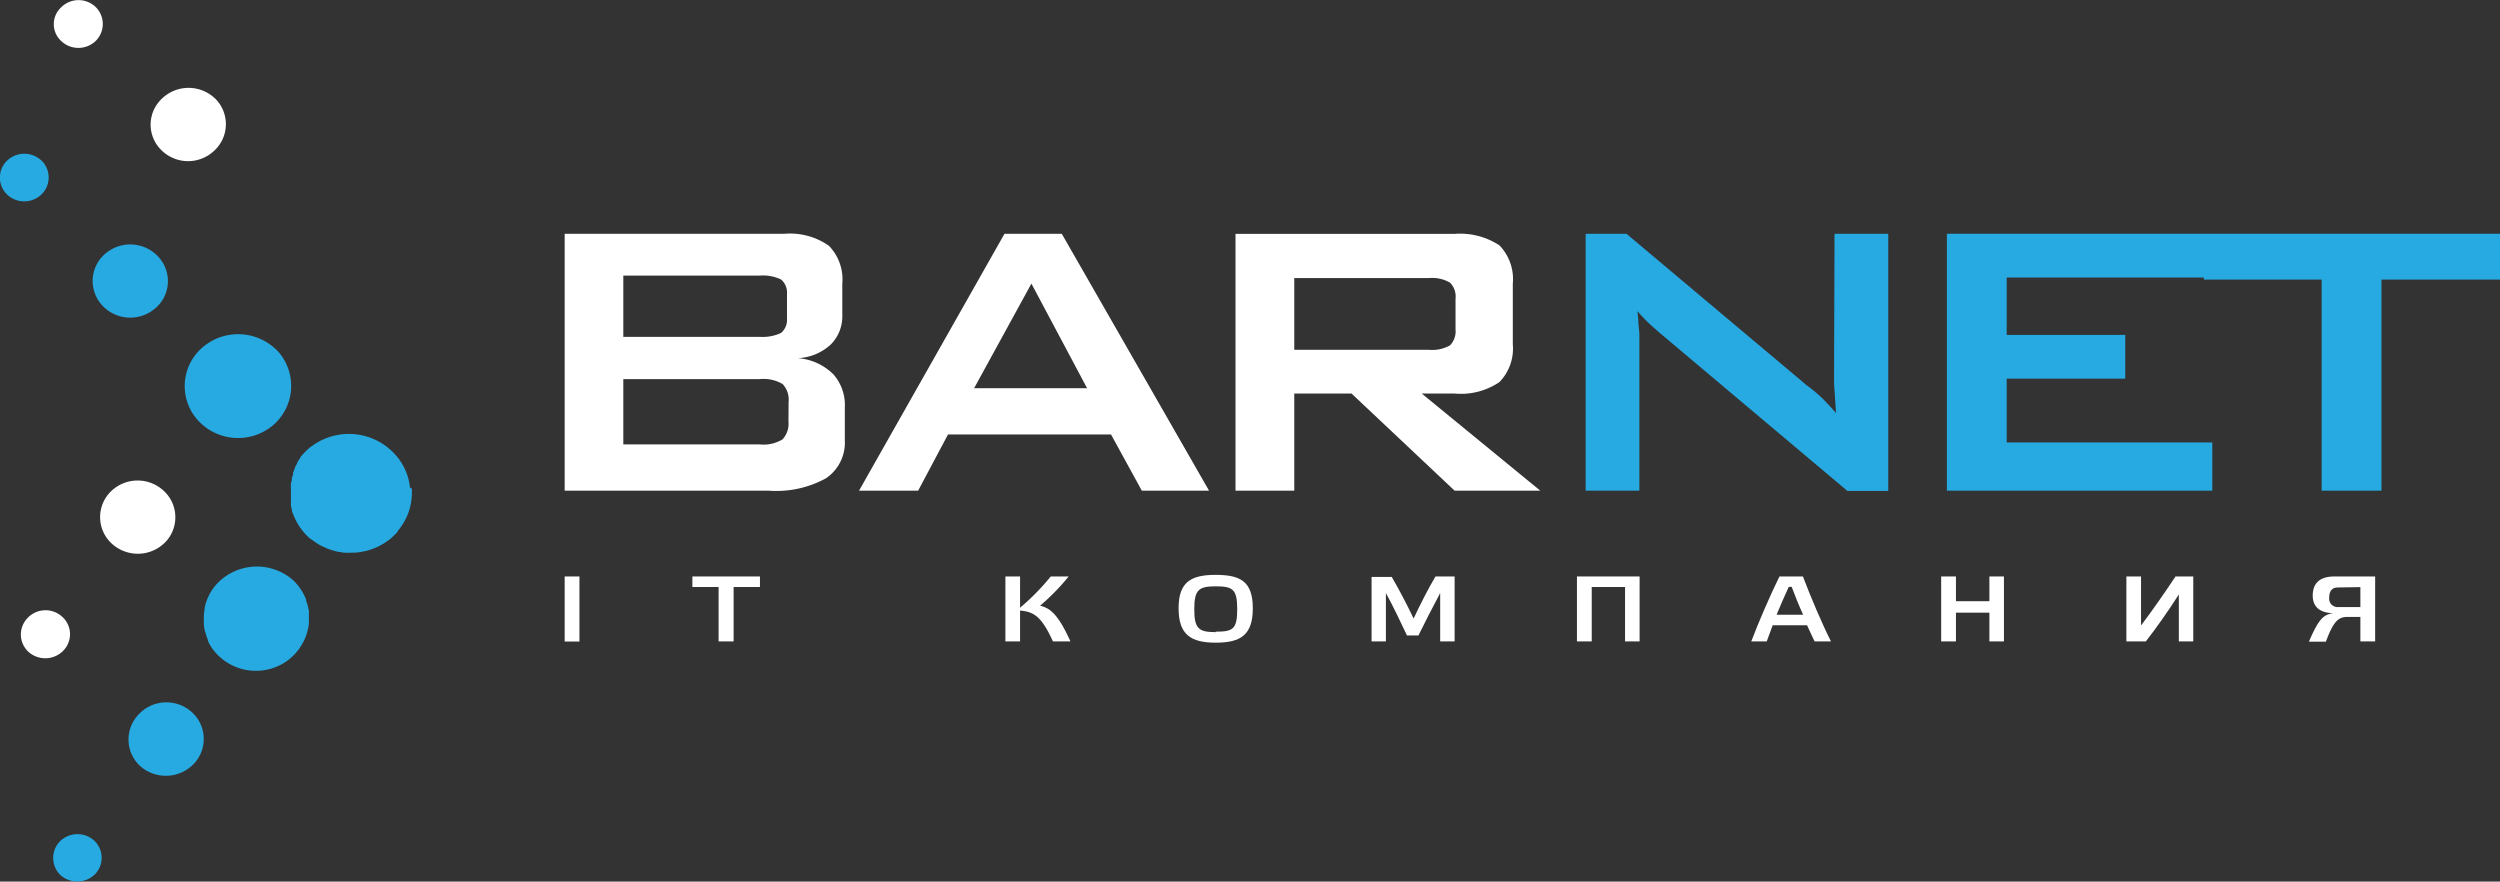 <?xml version="1.0" encoding="UTF-8"?> <svg xmlns="http://www.w3.org/2000/svg" viewBox="0 0 218.27 76.97"><rect x="0" y="0" width="218.27" height="76.97" fill="#333333" stroke="none"/><defs><style>.cls-1{fill:none;}.cls-2{fill:#27aae1;}.cls-3{fill:#ffffff;}</style></defs><title>barnet-logo</title><g id="Layer_2" data-name="Layer 2"><g id="Слой_1" data-name="Слой 1"><polygon class="cls-1" points="85.05 33.88 94.87 33.88 90.01 24.76 85.05 33.88"></polygon><path class="cls-1" d="M156.17,51.24c-.34.73-.7,1.57-1.06,2.43h2.28c-.35-.84-.69-1.7-1-2.43Z"></path><path class="cls-1" d="M126.59,30.15a1.76,1.76,0,0,0,.48-1.39V26.07a1.7,1.7,0,0,0-.48-1.39,3.08,3.08,0,0,0-1.86-.4H113v6.26h11.74A3.17,3.17,0,0,0,126.59,30.15Z"></path><path class="cls-1" d="M106.14,51.16c-1.49,0-1.87.25-1.87,2s.38,2,1.87,2,1.88-.31,1.88-2S107.64,51.16,106.14,51.16Z"></path><path class="cls-1" d="M66.33,33.1H54.42v5.7H66.33a3.19,3.19,0,0,0,2-.44,2,2,0,0,0,.52-1.56V35.11a2,2,0,0,0-.52-1.58A3.29,3.29,0,0,0,66.33,33.1Z"></path><path class="cls-1" d="M68.19,29.07a1.5,1.5,0,0,0,.52-1.27V25.67a1.5,1.5,0,0,0-.52-1.27,3.71,3.71,0,0,0-1.86-.34H54.42v5.35H66.33A3.83,3.83,0,0,0,68.19,29.07Z"></path><path class="cls-1" d="M203.36,52.12a.73.73,0,0,0,.79.83h1.93V51.24h-2C203.64,51.24,203.36,51.52,203.36,52.12Z"></path><path class="cls-2" d="M35.77,42.53a1,1,0,0,0,0-.17,5.08,5.08,0,0,0-1.09-2.47,5.44,5.44,0,0,0-7.37-1l0,0a1,1,0,0,0-.17.12,4.82,4.82,0,0,0-.62.57h0l0,0a3.27,3.27,0,0,0-.3.35l0,.05c-.09.13-.18.25-.26.38l0,.06-.21.39,0,.07c-.06.13-.11.26-.16.39l0,.09c0,.13-.08.26-.11.39l0,.1c0,.13-.06.25-.08.38s0,.08,0,.12a2.19,2.19,0,0,0,0,.36.81.81,0,0,0,0,.16c0,.1,0,.21,0,.32a1.21,1.21,0,0,1,0,.19l0,.27,0,.26a1.29,1.29,0,0,0,0,.19c0,.11.05.23.08.34l0,.1c0,.14.09.28.14.42h0a5.34,5.34,0,0,0,1.38,2c.09.08.2.14.31.22a4.15,4.15,0,0,0,.34.24,3.81,3.81,0,0,0,.52.29l.42.19a5.08,5.08,0,0,0,.51.17,4.05,4.05,0,0,0,.5.12c.14,0,.27.05.41.06a4.72,4.72,0,0,0,.65,0h.36a5.62,5.62,0,0,0,.7-.1l.29-.06a6.28,6.28,0,0,0,.73-.25l.23-.1a6.37,6.37,0,0,0,.72-.41l.15-.11.14-.09a6.15,6.15,0,0,0,.53-.49l.08-.07c.05-.05.09-.11.14-.17l0-.05a5.12,5.12,0,0,0,1.23-3.22v-.11c0-.11,0-.23,0-.34Z"></path><path class="cls-2" d="M12.09,62.39a3.15,3.15,0,0,0,.19,4.53,3.38,3.38,0,0,0,4.64-.23,3.15,3.15,0,0,0-.19-4.53A3.31,3.31,0,0,0,12.09,62.39Z"></path><path class="cls-2" d="M5.19,73.5a2.08,2.08,0,0,0,.13,2.94,2.21,2.21,0,0,0,3-.14,2.06,2.06,0,0,0-.13-2.94A2.18,2.18,0,0,0,5.19,73.5Z"></path><path class="cls-2" d="M8.8,26.52a3.33,3.33,0,0,0,4.63.5,3.11,3.11,0,0,0,.5-4.48,3.33,3.33,0,0,0-4.6-.5A3.13,3.13,0,0,0,8.8,26.52Z"></path><path class="cls-2" d="M3.44,17.13a2.06,2.06,0,0,0,.36-2.92,2.18,2.18,0,0,0-3-.34,2.06,2.06,0,0,0-.36,2.92A2.17,2.17,0,0,0,3.44,17.13Z"></path><path class="cls-2" d="M17.17,36.57a4.74,4.74,0,0,0,6.53.67,4.52,4.52,0,0,0,.71-6.4,4.77,4.77,0,0,0-6.57-.64A4.45,4.45,0,0,0,17.17,36.57Z"></path><path class="cls-2" d="M26.92,53.12a4.29,4.29,0,0,0-.2-.7l0-.08a4.59,4.59,0,0,0-1.17-1.72,4.79,4.79,0,0,0-6.59.33,4.38,4.38,0,0,0-1.09,2.11.29.29,0,0,0,0,.09,4.48,4.48,0,0,0-.07.64,2.64,2.64,0,0,0,0,.29,3,3,0,0,0,0,.43,2.87,2.87,0,0,0,.07.5,2,2,0,0,0,.07.23,5,5,0,0,0,.22.65.16.16,0,0,1,0,.07,3.52,3.52,0,0,0,.31.57,4.7,4.7,0,0,0,6.42,1.29,4.62,4.62,0,0,0,1.42-1.47.83.83,0,0,0,.09-.16,4.15,4.15,0,0,0,.29-.6,2.11,2.11,0,0,0,.1-.3,4.77,4.77,0,0,0,.13-.51,2.57,2.57,0,0,0,.05-.4c0-.14,0-.29,0-.44s0-.33,0-.5S26.94,53.23,26.92,53.12Z"></path><rect class="cls-3" x="49.3" y="50.33" width="1.29" height="5.68"></rect><polygon class="cls-3" points="60.45 51.25 62.74 51.25 62.74 56 64.05 56 64.05 51.25 66.35 51.25 66.35 50.33 60.45 50.33 60.45 51.25"></polygon><path class="cls-3" d="M90.81,52.88a19,19,0,0,0,2.49-2.55H91.74a20.45,20.45,0,0,1-2.68,2.73V50.33H87.78V56h1.28V53.31c1.21.09,1.89.53,2.87,2.69h1.53C92.31,53.47,91.62,53.1,90.81,52.88Z"></path><path class="cls-3" d="M106.14,50.19c-2.16,0-3.24.62-3.24,2.92s1.07,3,3.24,3,3.24-.66,3.24-3S108.31,50.19,106.14,50.19Zm0,5c-1.49,0-1.87-.31-1.87-2s.38-2,1.87-2,1.88.25,1.88,2S107.64,55.15,106.14,55.15Z"></path><path class="cls-3" d="M123.42,54c-.56-1.18-1.27-2.53-1.91-3.63h-1.76V56H121V51.78c.61,1.09,1.31,2.59,1.84,3.7h1c.55-1.11,1.29-2.57,1.9-3.7V56H127V50.33h-1.67C124.68,51.42,124,52.77,123.42,54Z"></path><polygon class="cls-3" points="137.68 56 138.97 56 138.97 51.25 141.88 51.25 141.88 56 143.15 56 143.15 50.33 137.68 50.33 137.68 56"></polygon><path class="cls-3" d="M155.36,50.33c-.83,1.69-1.83,4-2.46,5.67h1.35c.15-.43.33-.91.52-1.41h3c.23.52.47,1,.66,1.41h1.43c-.77-1.51-1.76-3.85-2.45-5.67Zm-.25,3.34c.36-.86.72-1.7,1.06-2.43h.26c.27.73.61,1.59,1,2.43Z"></path><polygon class="cls-3" points="173.69 52.49 170.77 52.49 170.77 50.33 169.48 50.33 169.48 56 170.77 56 170.77 53.49 173.69 53.49 173.69 56 174.96 56 174.96 50.33 173.69 50.33 173.69 52.49"></polygon><path class="cls-3" d="M186.93,54.61V50.33h-1.28V56h1.7c1-1.29,2-2.72,2.88-4.1V56h1.26V50.33h-1.55C189,51.74,188,53.19,186.93,54.61Z"></path><path class="cls-3" d="M201.92,52c0,.81.43,1.5,1.79,1.54-.8.11-1.24.41-2.12,2.48h1.48c.69-1.88,1.14-2.16,1.92-2.16h1.09V56h1.29V50.33h-3.55C202.38,50.33,201.92,51.07,201.92,52Zm4.16-.74V53h-1.93a.73.73,0,0,1-.79-.83c0-.6.28-.88.76-.88Z"></path><path class="cls-3" d="M69.67,31.27a4.51,4.51,0,0,0,2.87-1.2,3.48,3.48,0,0,0,1-2.57V24.76a4.19,4.19,0,0,0-1.17-3.3,5.89,5.89,0,0,0-3.87-1.05H49.3V42.84H67.11a9,9,0,0,0,5-1.08,3.75,3.75,0,0,0,1.65-3.31V35.58a4.06,4.06,0,0,0-1-2.9A4.93,4.93,0,0,0,69.67,31.27ZM54.42,24.06H66.33a3.71,3.71,0,0,1,1.86.34,1.5,1.5,0,0,1,.52,1.27V27.8a1.5,1.5,0,0,1-.52,1.27,3.83,3.83,0,0,1-1.86.34H54.42ZM68.84,36.8a2,2,0,0,1-.52,1.56,3.19,3.19,0,0,1-2,.44H54.42V33.1H66.33a3.29,3.29,0,0,1,2,.43,2,2,0,0,1,.52,1.58Z"></path><path class="cls-3" d="M92.7,20.41h-5L75,42.84h5.16l2.61-4.91H97l2.69,4.91h5.87ZM85.05,33.89l5-9.13,4.86,9.13Z"></path><path class="cls-3" d="M127,34.36a6,6,0,0,0,3.91-1,4.19,4.19,0,0,0,1.17-3.3V24.76a4.23,4.23,0,0,0-1.17-3.34,6.26,6.26,0,0,0-3.91-1H107.87V42.84H113V34.36h5l9,8.48h7.48l-10.35-8.48Zm-14-3.82V24.28h11.74a3.08,3.08,0,0,1,1.86.4,1.7,1.7,0,0,1,.48,1.39v2.69a1.76,1.76,0,0,1-.48,1.39,3.17,3.17,0,0,1-1.86.39Z"></path><path class="cls-2" d="M160.13,32.19c0,.46,0,.87,0,1.22s.05.76.07,1.13.06.88.1,1.52c-.46-.52-.84-.92-1.13-1.22a14.07,14.07,0,0,0-1.44-1.21L142,20.41h-3.56V42.84h4.69V30.71c0-.63,0-1.17,0-1.6l-.09-.94c0-.43-.07-.77-.08-1q.26.3.81.87c.23.22.58.54,1.05.95l16.47,13.87h3.57V20.41h-4.69Z"></path><polygon class="cls-2" points="192.94 20.41 192.41 20.41 169.98 20.41 169.98 42.84 193.15 42.84 193.15 38.63 175.2 38.63 175.2 33.06 185.55 33.06 185.55 29.24 175.2 29.24 175.2 24.23 192.41 24.23 192.41 24.41 202.7 24.41 202.7 42.84 207.92 42.84 207.92 24.41 218.27 24.41 218.27 20.41 192.94 20.41"></polygon><path class="cls-3" d="M14.55,47.21a3.14,3.14,0,0,0-.42-4.5,3.33,3.33,0,0,0-4.63.39,3.14,3.14,0,0,0,.42,4.5A3.36,3.36,0,0,0,14.55,47.21Z"></path><path class="cls-3" d="M5.34,53.77a2.15,2.15,0,0,0-3,.26A2.06,2.06,0,0,0,2.59,57a2.2,2.2,0,0,0,3-.26A2.05,2.05,0,0,0,5.34,53.77Z"></path><path class="cls-3" d="M18.71,13.15a3.14,3.14,0,0,0,.11-4.51,3.35,3.35,0,0,0-4.66-.05,3.11,3.11,0,0,0-.08,4.51A3.31,3.31,0,0,0,18.71,13.15Z"></path><path class="cls-3" d="M8.36,3.57a2.08,2.08,0,0,0,0-2.95,2.15,2.15,0,0,0-3,0,2,2,0,0,0-.06,2.92A2.18,2.18,0,0,0,8.36,3.57Z"></path></g></g></svg> 